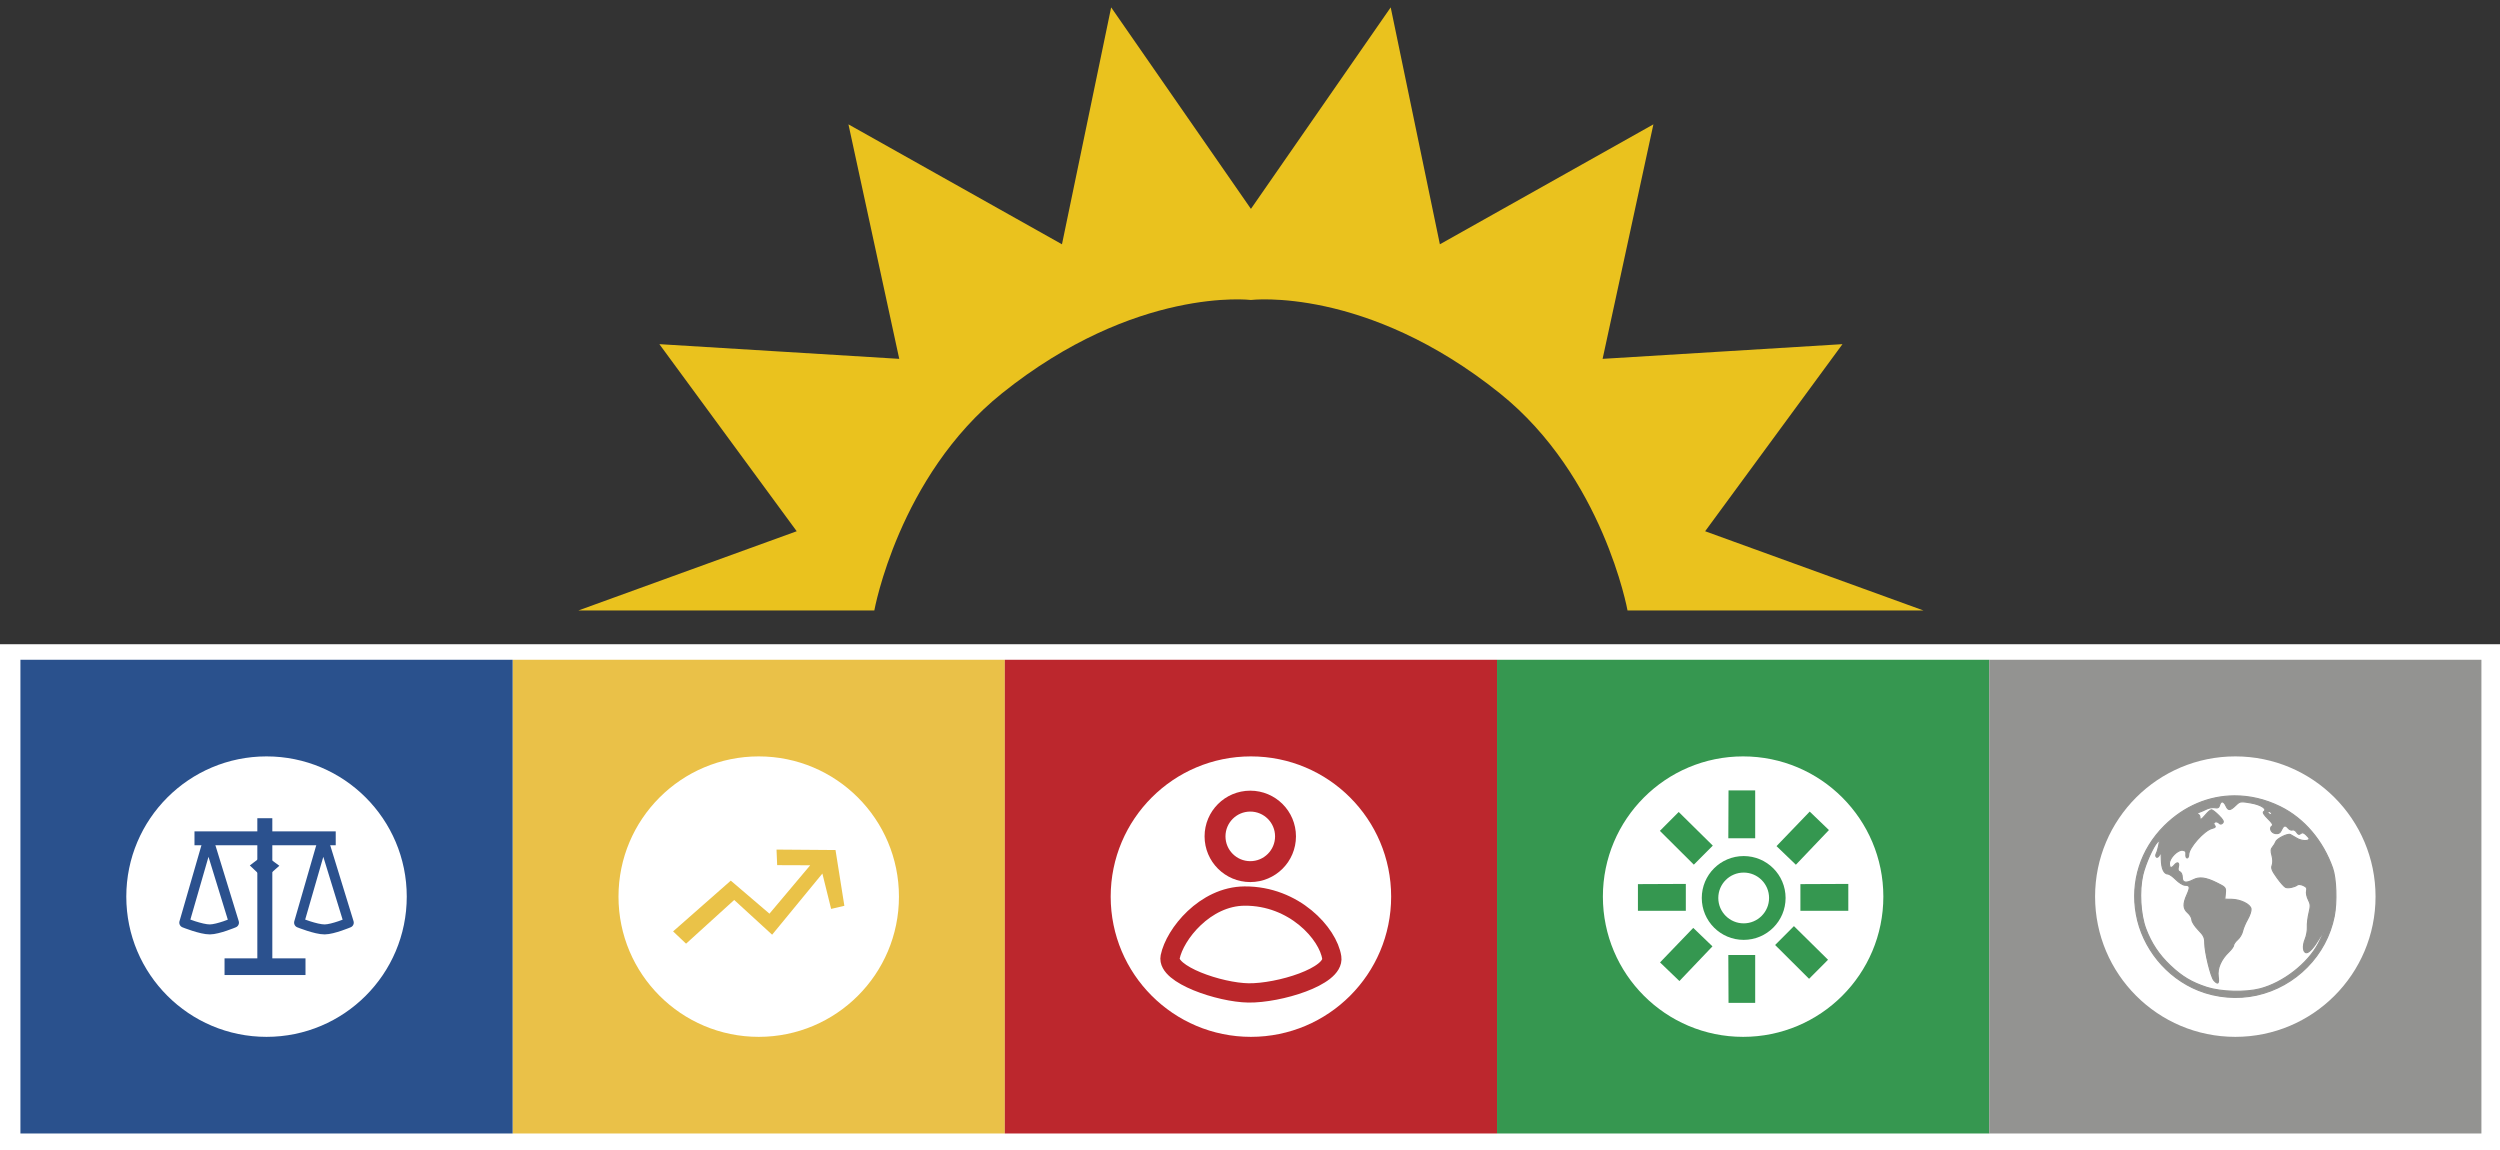 <?xml version="1.0" encoding="UTF-8" standalone="no"?>
<!-- Created with Inkscape (http://www.inkscape.org/) -->

<svg
   version="1.1"
   id="svg2"
   width="300"
   height="138"
   viewBox="0 0 300 138"
   sodipodi:docname="2031.svg"
   inkscape:version="1.1 (c68e22c387, 2021-05-23)"
   xmlns:inkscape="http://www.inkscape.org/namespaces/inkscape"
   xmlns:sodipodi="http://sodipodi.sourceforge.net/DTD/sodipodi-0.dtd"
   xmlns="http://www.w3.org/2000/svg"
   xmlns:svg="http://www.w3.org/2000/svg">
  <rect x="0" y="0" width="300" height="138" fill="#333333" stroke="none"/>
  <defs
     id="defs6" />
  <sodipodi:namedview
     id="namedview4"
     pagecolor="#ffffff"
     bordercolor="#666666"
     borderopacity="1.0"
     inkscape:pageshadow="2"
     inkscape:pageopacity="0.0"
     inkscape:pagecheckerboard="0"
     showgrid="false"
     inkscape:zoom="1.6628275"
     inkscape:cx="144.63316"
     inkscape:cy="140.72416"
     inkscape:window-width="1366"
     inkscape:window-height="699"
     inkscape:window-x="0"
     inkscape:window-y="0"
     inkscape:window-maximized="1"
     inkscape:current-layer="g8" />
  <g
     inkscape:groupmode="layer"
     inkscape:label="Image"
     id="g8">
    <rect
       style="fill:#ffffff;stroke:#ffffff;stroke-width:0.204"
       id="rect1164"
       width="305.334"
       height="70.256"
       x="-1.691"
       y="77.41" />
    <g
       id="g58799"
       transform="matrix(0.472,0,0,0.472,-7.223,-6.249)">
      <g
         id="g58749"
         style="display:inline">
        <path
           id="path880"
           style="fill:#eac21e;fill-opacity:1;stroke:#000000;stroke-width:0;stroke-linecap:butt;stroke-linejoin:miter;stroke-miterlimit:4;stroke-dasharray:none;stroke-opacity:1"
           d="m 297.799,15.115 -12.504,60.232 -54.285,-30.492 12.912,59.617 -60.984,-3.736 34.918,47.564 -55.518,20.145 h 75.248 c 0,0 6.17,-34.124 32.432,-55.189 34.064,-27.324 63.316,-23.752 63.316,-23.752 0,0 29.251,-3.572 63.314,23.752 26.261,21.065 32.432,55.189 32.432,55.189 h 75.248 l -55.518,-20.145 34.918,-47.564 -60.984,3.736 12.912,-59.617 -54.285,30.492 -12.502,-60.232 -35.535,51.229 z" />
      </g>
      <circle
         style="fill:none;fill-opacity:1;stroke:#939391;stroke-width:1.3;stroke-linecap:square;stroke-linejoin:round;stroke-miterlimit:4;stroke-dasharray:none;stroke-opacity:1;paint-order:stroke fill markers"
         id="path51446"
         cx="579.534"
         cy="242.549"
         r="24.669" />
      <g
         id="g58746"
         transform="translate(2.568,-4)">
        <g
           id="g58670"
           transform="translate(-127.702,31.862)">
          <rect
             style="display:inline;fill:#eac148;fill-opacity:1;stroke:#ffffff;stroke-width:0;stroke-miterlimit:4;stroke-dasharray:none"
             id="rect10390"
             width="125.135"
             height="120.438"
             x="270.766"
             y="153.114" />
          <g
             id="g58624">
            <circle
               style="display:inline;fill:#ffffff;fill-opacity:1;stroke:#bb272b;stroke-width:0;stroke-linecap:square;stroke-linejoin:round;stroke-miterlimit:4;stroke-dasharray:none;stroke-opacity:1;paint-order:stroke fill markers"
               id="circle51387"
               cx="333.333"
               cy="213.333"
               r="35.652" />
            <path
               style="fill:#eac248;fill-opacity:1;stroke:none;stroke-width:1px;stroke-linecap:butt;stroke-linejoin:miter;stroke-opacity:1"
               d="m 338.022,205.33 -0.165,-3.958 14.998,0.114 2.251,14.182 -3.366,0.785 -2.225,-8.988 -12.775,15.548 -9.641,-8.831 -12.241,11.112 -3.296,-3.124 14.667,-12.903 9.831,8.4 10.36,-12.307 z"
               id="path18638" />
          </g>
        </g>
        <g
           id="g58695"
           transform="translate(122.567,31.862)">
          <rect
             style="display:inline;fill:#369750;fill-opacity:1;stroke:#ffffff;stroke-width:0;stroke-miterlimit:4;stroke-dasharray:none"
             id="rect13830"
             width="125.135"
             height="120.438"
             x="270.766"
             y="153.114" />
          <g
             id="g58645">
            <circle
               style="display:inline;fill:#ffffff;fill-opacity:1;stroke:#bb272b;stroke-width:0;stroke-linecap:square;stroke-linejoin:round;stroke-miterlimit:4;stroke-dasharray:none;stroke-opacity:1;paint-order:stroke fill markers"
               id="circle51395"
               cx="333.333"
               cy="213.333"
               r="35.652" />
            <g
               id="g23004"
               transform="translate(-122.2,-29.302)">
              <path
                 style="fill:#359750;fill-opacity:1;stroke:#000000;stroke-width:0;stroke-linecap:butt;stroke-linejoin:miter;stroke-miterlimit:4;stroke-dasharray:none;stroke-opacity:1"
                 d="m 451.772,227.801 h 6.831 v -12.178 h -6.777 z"
                 id="path18640" />
              <path
                 style="fill:#359750;fill-opacity:1;stroke:none;stroke-width:1px;stroke-linecap:butt;stroke-linejoin:miter;stroke-opacity:1"
                 d="m 451.772,257.471 h 6.831 v 12.178 h -6.777 z"
                 id="path18722" />
              <path
                 style="fill:#359750;fill-opacity:1;stroke:none;stroke-width:1px;stroke-linecap:butt;stroke-linejoin:miter;stroke-opacity:1"
                 d="m 482.276,239.402 v 6.831 h -12.178 v -6.777 z"
                 id="path18724" />
              <path
                 style="fill:#359750;fill-opacity:1;stroke:none;stroke-width:1px;stroke-linecap:butt;stroke-linejoin:miter;stroke-opacity:1"
                 d="m 440.968,239.402 v 6.831 h -12.178 v -6.777 z"
                 id="path18808" />
              <path
                 style="fill:#359750;fill-opacity:1;stroke:none;stroke-width:1px;stroke-linecap:butt;stroke-linejoin:miter;stroke-opacity:1"
                 d="m 477.121,258.686 -4.82,4.841 -8.63,-8.592 4.781,-4.802 z"
                 id="path18810"
                 inkscape:transform-center-x="-1.1836298"
                 inkscape:transform-center-y="-4.1665096" />
              <path
                 style="fill:#359750;fill-opacity:1;stroke:#000000;stroke-width:0;stroke-linecap:butt;stroke-linejoin:miter;stroke-miterlimit:4;stroke-dasharray:none;stroke-opacity:1"
                 d="m 447.823,229.666 -4.82,4.841 -8.63,-8.592 4.781,-4.802 z"
                 id="path18812"
                 inkscape:transform-center-x="-1.1836298"
                 inkscape:transform-center-y="-4.1665096" />
              <path
                 style="fill:#359750;fill-opacity:1;stroke:none;stroke-width:1px;stroke-linecap:butt;stroke-linejoin:miter;stroke-opacity:1"
                 d="m 468.947,234.528 -4.924,-4.735 8.442,-8.778 4.884,4.697 z"
                 id="path18814"
                 inkscape:transform-center-x="-0.17571699"
                 inkscape:transform-center-y="-0.010957835" />
              <path
                 style="fill:#359750;fill-opacity:1;stroke:none;stroke-width:1px;stroke-linecap:butt;stroke-linejoin:miter;stroke-opacity:1"
                 d="m 439.335,264.095 -4.924,-4.735 8.442,-8.778 4.884,4.697 z"
                 id="path18816"
                 inkscape:transform-center-x="-0.17571699"
                 inkscape:transform-center-y="-0.010957835" />
              <circle
                 style="fill:none;fill-opacity:1;stroke:#359750;stroke-width:4.2;stroke-miterlimit:4;stroke-dasharray:none;stroke-opacity:1"
                 id="path18842"
                 cx="455.677"
                 cy="242.976"
                 r="8.554" />
            </g>
          </g>
        </g>
        <g
           id="g58679"
           transform="translate(-2.568,31.862)">
          <rect
             style="display:inline;fill:#bc272d;fill-opacity:1;stroke:#ffffff;stroke-width:0;stroke-miterlimit:4;stroke-dasharray:none"
             id="rect12539"
             width="125.135"
             height="120.438"
             x="270.766"
             y="153.114" />
          <g
             id="g58631">
            <circle
               style="display:inline;fill:#ffffff;fill-opacity:1;stroke:#bb272b;stroke-width:0;stroke-linecap:square;stroke-linejoin:round;stroke-miterlimit:4;stroke-dasharray:none;stroke-opacity:1;paint-order:stroke fill markers"
               id="circle51389"
               cx="333.333"
               cy="213.333"
               r="35.652" />
            <g
               id="g51393"
               transform="translate(-8.6542536e-4,-29.655)">
              <circle
                 style="fill:none;fill-opacity:1;stroke:#bb272d;stroke-width:5.314;stroke-miterlimit:4;stroke-dasharray:none;stroke-opacity:1"
                 id="path24119"
                 cx="333.17"
                 cy="227.669"
                 r="8.961" />
              <path
                 style="fill:none;fill-opacity:1;stroke:#bb272b;stroke-width:4.904;stroke-linecap:butt;stroke-linejoin:round;stroke-miterlimit:4;stroke-dasharray:none;stroke-opacity:1;paint-order:stroke fill markers"
                 d="m 312.802,258.331 c 1.177,-5.798 8.862,-15.419 18.915,-15.487 12.627,-0.086 21.251,9.565 22.167,15.631 0.729,4.827 -13.505,9.106 -21.173,8.996 -7.302,-0.104 -20.814,-4.685 -19.91,-9.14 z"
                 id="path24234"
                 sodipodi:nodetypes="sssas" />
            </g>
          </g>
        </g>
        <g
           id="g58663"
           transform="translate(-252.837,31.862)">
          <rect
             style="display:inline;fill:#2a518d;fill-opacity:1;stroke:#ffffff;stroke-width:0;stroke-miterlimit:4;stroke-dasharray:none"
             id="rect8777"
             width="125.135"
             height="120.438"
             x="270.766"
             y="153.114" />
          <g
             id="g58619">
            <circle
               style="display:inline;fill:#ffffff;fill-opacity:1;stroke:#bb272b;stroke-width:0;stroke-linecap:square;stroke-linejoin:round;stroke-miterlimit:4;stroke-dasharray:none;stroke-opacity:1;paint-order:stroke fill markers"
               id="path46552"
               cx="333.333"
               cy="213.333"
               r="35.652" />
            <g
               id="g35310"
               transform="translate(246.951,-30.05)">
              <rect
                 style="fill:#2b518e;fill-opacity:1;stroke:none;stroke-width:5.469;stroke-linejoin:round;stroke-miterlimit:4;stroke-dasharray:none;stroke-opacity:1;paint-order:stroke fill markers"
                 id="rect34347"
                 width="35.907"
                 height="3.531"
                 x="68.067"
                 y="226.793" />
              <rect
                 style="fill:#2b518e;fill-opacity:1;stroke:none;stroke-width:5.469;stroke-linejoin:round;stroke-miterlimit:4;stroke-dasharray:none;stroke-opacity:1;paint-order:stroke fill markers"
                 id="rect34349"
                 width="20.581"
                 height="4.24"
                 x="75.708"
                 y="259.077" />
              <rect
                 style="fill:#2b518e;fill-opacity:1;stroke:none;stroke-width:5.469;stroke-linejoin:round;stroke-miterlimit:4;stroke-dasharray:none;stroke-opacity:1;paint-order:stroke fill markers"
                 id="rect34351"
                 width="3.811"
                 height="39.194"
                 x="84.044"
                 y="223.449" />
              <path
                 style="fill:#2b518e;fill-opacity:1;stroke:none;stroke-width:1px;stroke-linecap:butt;stroke-linejoin:miter;stroke-opacity:1"
                 d="m 82.136,235.455 3.664,3.485 3.839,-3.406 -3.88,-2.835 z"
                 id="path34485"
                 sodipodi:nodetypes="ccccc" />
              <path
                 style="fill:none;stroke:#2b518e;stroke-width:2.539;stroke-linecap:square;stroke-linejoin:round;stroke-miterlimit:4;stroke-dasharray:none;stroke-opacity:1"
                 d="m 100.78,228.814 -6.119,21.187 c 0,0 4.292,1.736 6.511,1.718 2.092,-0.017 6.12,-1.718 6.12,-1.718 z"
                 id="path34748"
                 sodipodi:nodetypes="ccscc" />
              <path
                 style="fill:none;stroke:#2b518e;stroke-width:2.539;stroke-linecap:square;stroke-linejoin:round;stroke-miterlimit:4;stroke-dasharray:none;stroke-opacity:1"
                 d="m 71.592,228.814 -6.119,21.187 c 0,0 4.292,1.736 6.511,1.718 2.092,-0.017 6.12,-1.718 6.12,-1.718 z"
                 id="path35266"
                 sodipodi:nodetypes="ccscc" />
            </g>
          </g>
        </g>
        <g
           id="g58702"
           transform="translate(247.702,31.862)">
          <rect
             style="display:inline;fill:#939391;fill-opacity:1;stroke:#ffffff;stroke-width:0;stroke-miterlimit:4;stroke-dasharray:none"
             id="rect8863"
             width="125.135"
             height="120.438"
             x="270.766"
             y="153.114" />
          <g
             id="g58650">
            <circle
               style="display:inline;fill:#ffffff;fill-opacity:1;stroke:#bb272b;stroke-width:0;stroke-linecap:square;stroke-linejoin:round;stroke-miterlimit:4;stroke-dasharray:none;stroke-opacity:1;paint-order:stroke fill markers"
               id="circle51395-3"
               cx="333.333"
               cy="213.333"
               r="35.652" />
            <path
               id="rect949"
               style="fill:#939391;fill-opacity:1;stroke:#939391;stroke-width:0.292;stroke-miterlimit:4;stroke-dasharray:none;stroke-opacity:1"
               d="m 333.09,187.712 c -6.48,0.029 -12.756,2.636 -17.795,7.648 -6.025,5.993 -8.621,14.159 -7.132,22.435 1.546,8.595 7.647,16.084 15.768,19.354 4.63,1.864 9.95,2.306 14.819,1.229 9.94,-2.197 17.772,-10.154 19.727,-20.042 0.715,-3.618 0.516,-9.631 -0.407,-12.246 -2.473,-7.007 -7.278,-12.639 -13.319,-15.611 -3.812,-1.875 -7.773,-2.785 -11.661,-2.767 z m 2.073,1.514 c 0.457,0.006 1.085,0.111 2.075,0.281 2.687,0.46 4.354,1.584 3.308,2.23 -0.296,0.183 0.094,0.824 1.093,1.794 1.056,1.025 1.398,1.604 1.068,1.808 -0.841,0.52 -0.273,1.827 0.851,1.958 0.788,0.092 1.161,-0.134 1.518,-0.919 0.545,-1.197 0.991,-1.302 1.732,-0.41 0.288,0.347 0.772,0.536 1.075,0.419 0.303,-0.116 0.771,0.142 1.041,0.573 0.367,0.588 0.624,0.673 1.025,0.341 0.397,-0.329 0.744,-0.255 1.344,0.288 0.445,0.403 0.809,0.866 0.809,1.03 0,0.66 -1.932,0.607 -3.072,-0.085 -0.668,-0.406 -1.432,-0.847 -1.697,-0.979 -0.663,-0.332 -3.421,1.03 -3.701,1.828 -0.126,0.358 -0.49,0.955 -0.809,1.328 -0.452,0.528 -0.488,1.008 -0.165,2.178 0.251,0.91 0.272,1.876 0.053,2.453 -0.296,0.777 -0.069,1.361 1.236,3.184 0.879,1.227 1.861,2.333 2.183,2.456 0.669,0.257 2.28,-0.072 2.967,-0.607 0.277,-0.215 0.893,-0.167 1.523,0.12 0.817,0.372 1.007,0.691 0.829,1.397 -0.126,0.503 0.074,1.504 0.447,2.224 0.588,1.136 0.61,1.586 0.165,3.413 -0.282,1.157 -0.466,2.769 -0.412,3.582 0.055,0.813 -0.197,2.189 -0.56,3.058 -0.706,1.691 -0.536,3.426 0.337,3.426 0.695,0 1.924,-1.383 3.267,-3.675 1.52,-2.595 1.347,-1.629 -0.243,1.357 -2.739,5.144 -8.959,9.966 -14.823,11.494 -3.717,0.968 -9.938,0.8 -13.536,-0.365 -3.821,-1.238 -6.3,-2.713 -9.266,-5.516 -2.887,-2.728 -4.838,-5.649 -6.237,-9.34 -1.39,-3.665 -1.731,-9.691 -0.779,-13.731 0.667,-2.829 2.642,-7.25 3.75,-8.394 0.514,-0.531 0.553,-0.428 0.317,0.817 -0.149,0.783 -0.429,1.735 -0.622,2.114 -0.212,0.415 -0.188,0.791 0.061,0.944 0.227,0.14 0.583,-0.17 0.792,-0.69 0.306,-0.762 0.387,-0.509 0.418,1.302 0.04,2.307 0.676,3.675 1.711,3.675 0.323,0 1.222,0.637 1.997,1.416 0.775,0.779 1.812,1.422 2.304,1.429 1.299,0.019 1.389,0.451 0.506,2.424 -1.054,2.354 -0.994,3.541 0.232,4.607 0.561,0.488 1.021,1.284 1.021,1.77 0,0.485 0.735,1.632 1.633,2.549 1.361,1.388 1.633,1.941 1.633,3.316 0,2.343 1.543,8.663 2.326,9.528 1.042,1.151 1.352,0.863 1.094,-1.015 -0.278,-2.028 0.718,-4.316 2.708,-6.222 0.672,-0.644 1.222,-1.414 1.222,-1.71 0,-0.296 0.451,-0.93 1.001,-1.408 0.55,-0.479 1.119,-1.442 1.265,-2.141 0.145,-0.699 0.717,-2.059 1.271,-3.022 0.554,-0.963 0.95,-2.157 0.879,-2.654 -0.167,-1.173 -2.653,-2.398 -4.938,-2.432 l -1.733,-0.026 0.144,-1.504 c 0.14,-1.469 0.087,-1.532 -2.241,-2.682 -2.739,-1.353 -4.371,-1.558 -5.938,-0.749 -1.848,0.955 -2.776,0.75 -2.776,-0.612 0,-0.682 -0.264,-1.282 -0.623,-1.42 -0.436,-0.167 -0.545,-0.547 -0.364,-1.269 0.288,-1.147 -0.267,-1.366 -1.055,-0.417 -0.757,0.912 -1.225,0.743 -1.225,-0.44 0,-1.407 2.135,-3.541 3.366,-3.365 0.681,0.098 0.896,0.372 0.824,1.05 -0.053,0.505 0.084,0.918 0.306,0.918 0.222,0 0.404,-0.374 0.404,-0.831 0,-1.784 3.913,-6.183 5.957,-6.696 0.827,-0.208 0.958,-0.385 0.602,-0.813 -0.589,-0.71 0.478,-1.202 1.15,-0.53 0.339,0.339 0.58,0.336 0.928,-0.011 0.354,-0.354 0.112,-0.827 -0.98,-1.92 -0.797,-0.797 -1.635,-1.449 -1.862,-1.449 -0.227,0 -0.877,0.551 -1.444,1.225 -1.143,1.358 -1.492,1.509 -1.492,0.646 0,-0.318 -0.23,-0.664 -0.51,-0.769 -0.318,-0.119 -0.202,-0.294 0.306,-0.463 0.449,-0.15 1.3,-0.517 1.89,-0.817 0.591,-0.299 1.53,-0.457 2.087,-0.351 0.774,0.148 1.065,-0.006 1.235,-0.66 0.301,-1.153 1.032,-1.076 1.599,0.167 0.592,1.299 1.035,1.284 2.461,-0.082 0.708,-0.678 0.997,-0.936 1.759,-0.924 z m 6.682,2.436 c 0.225,0 0.522,0.184 0.66,0.408 0.139,0.225 0.068,0.408 -0.156,0.408 -0.225,0 -0.522,-0.184 -0.66,-0.408 -0.139,-0.225 -0.068,-0.408 0.156,-0.408 z"
               sodipodi:nodetypes="ssssssssssssssssssssssssssssssssssssssssssssssssssssssssssssssssssscccssssssssssssssssssssssssssssssss" />
          </g>
        </g>
      </g>
    </g>
  </g>
</svg>

